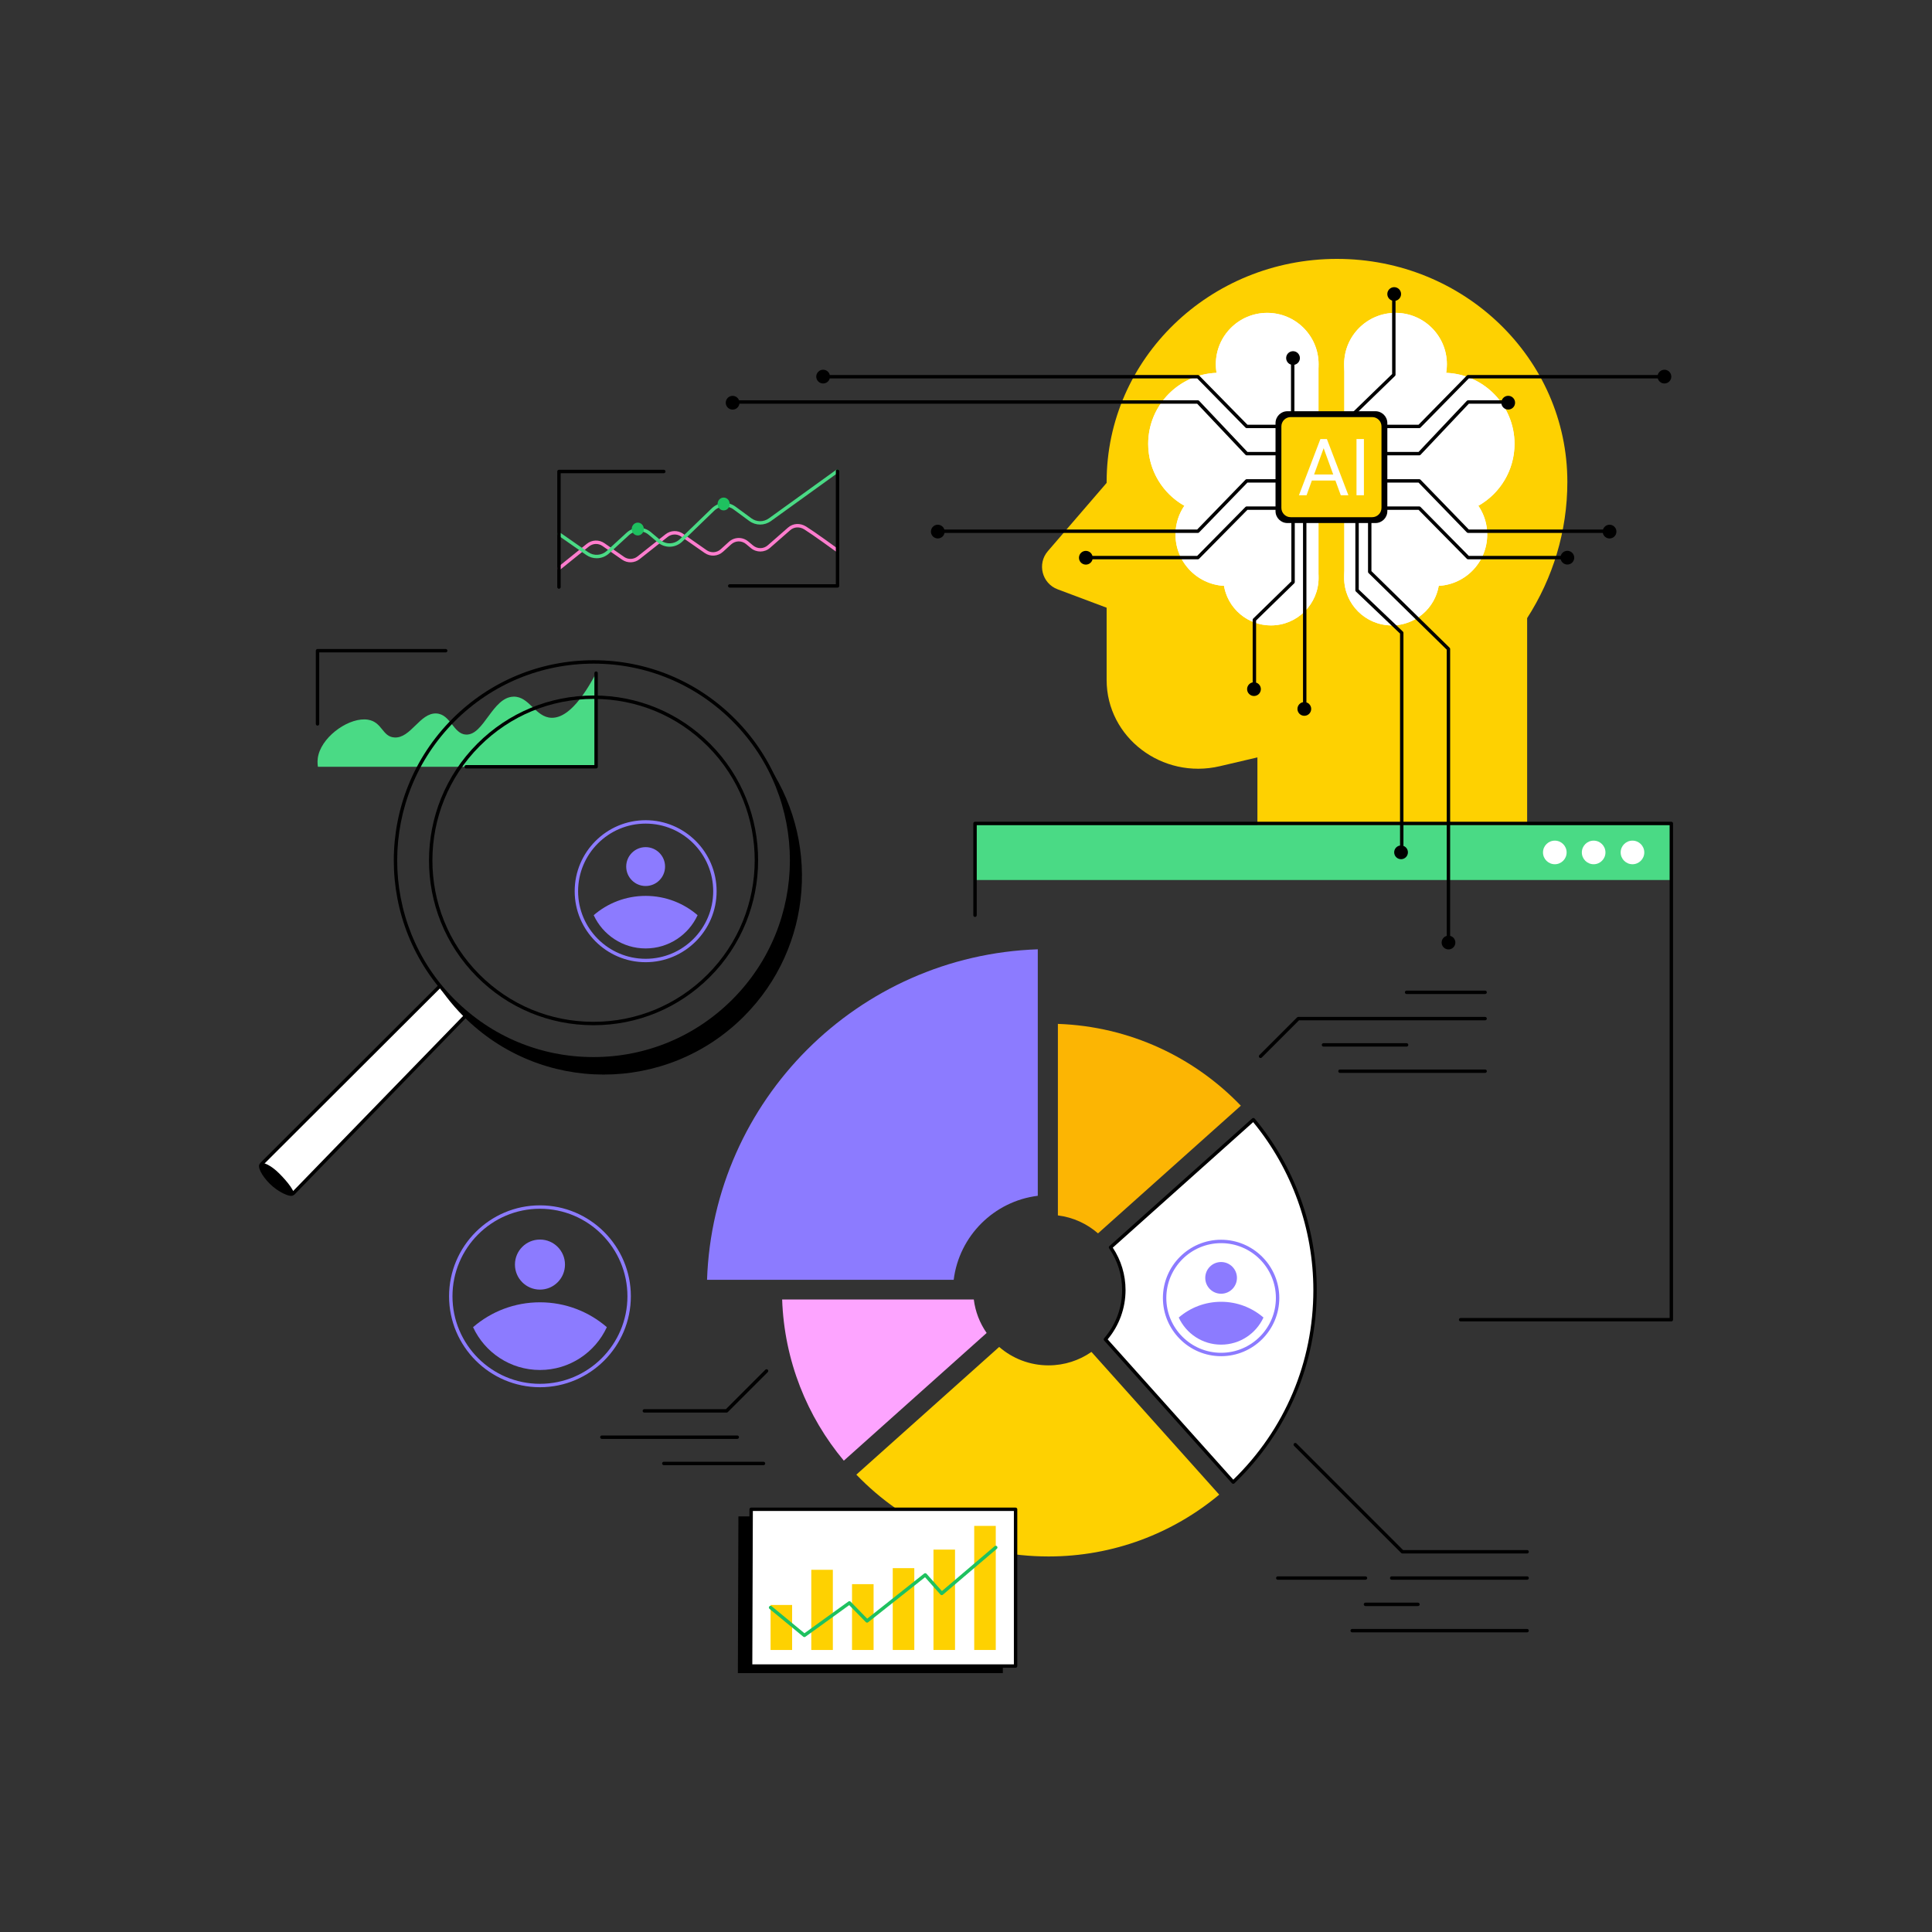 <svg width="296" height="296" viewBox="0 0 296 296" fill="none" xmlns="http://www.w3.org/2000/svg">
<rect x="0" y="0" width="296" height="296" fill="#333333" stroke="none"/>
<g clip-path="url(#clip0_1193_18390)">
<path d="M160.542 84.438L169.546 73.984V73.831C169.546 54.961 185.347 39.664 204.839 39.664C224.331 39.664 240.133 54.961 240.133 73.831C240.133 81.42 237.899 88.597 233.972 94.701V131.652H192.647V116.04L186.882 117.39C178.049 119.458 169.546 112.979 169.546 104.182V93.106L162.039 90.288C159.641 89.388 158.871 86.378 160.542 84.438Z" fill="#FED101"/>
<path d="M255.859 126.367H149.578V134.826H255.859V126.367Z" fill="#4ADA85"/>
<path d="M256.063 202.45H223.779C223.635 202.45 223.518 202.333 223.518 202.189C223.518 202.044 223.635 201.928 223.779 201.928H255.802V126.421H149.643V140.22C149.643 140.364 149.526 140.481 149.382 140.481C149.238 140.481 149.121 140.364 149.121 140.22V126.16C149.121 126.015 149.238 125.898 149.382 125.898H256.063C256.208 125.898 256.324 126.015 256.324 126.16V202.189C256.324 202.333 256.208 202.45 256.063 202.45Z" fill="black"/>
<path d="M238.212 132.409C239.211 132.409 240.021 131.599 240.021 130.601C240.021 129.602 239.211 128.793 238.212 128.793C237.212 128.793 236.402 129.602 236.402 130.601C236.402 131.599 237.212 132.409 238.212 132.409Z" fill="white"/>
<path d="M244.161 132.409C245.16 132.409 245.97 131.599 245.97 130.601C245.97 129.602 245.16 128.793 244.161 128.793C243.162 128.793 242.352 129.602 242.352 130.601C242.352 131.599 243.162 132.409 244.161 132.409Z" fill="white"/>
<path d="M250.11 132.409C251.109 132.409 251.919 131.599 251.919 130.601C251.919 129.602 251.109 128.793 250.11 128.793C249.111 128.793 248.301 129.602 248.301 130.601C248.301 131.599 249.111 132.409 250.11 132.409Z" fill="white"/>
<path d="M48.811 115.562C49.636 112.575 53.671 109.823 56.381 110.266C58.581 110.626 58.552 112.869 60.425 112.988C62.94 113.146 64.328 109.185 66.854 109.31C69.048 109.418 69.452 112.477 71.417 112.546C74.144 112.642 75.437 106.819 78.676 106.735C81.099 106.672 82.013 109.89 84.483 109.972C86.153 110.027 88.414 108.645 91.327 103.131C91.327 107.914 91.327 112.697 91.327 117.479C77.12 117.479 62.913 117.479 48.705 117.479C48.632 117.014 48.596 116.341 48.811 115.562Z" fill="#4ADA85"/>
<path d="M48.648 111.169C48.504 111.169 48.387 111.052 48.387 110.908V99.695C48.387 99.55 48.504 99.434 48.648 99.434H68.287C68.431 99.434 68.548 99.55 68.548 99.695C68.548 99.839 68.431 99.956 68.287 99.956H48.909V110.908C48.909 111.052 48.792 111.169 48.648 111.169Z" fill="black"/>
<path d="M91.327 117.74H71.417C71.273 117.74 71.156 117.623 71.156 117.479C71.156 117.335 71.273 117.218 71.417 117.218H91.066V103.13C91.066 102.986 91.183 102.869 91.327 102.869C91.471 102.869 91.588 102.986 91.588 103.13V117.479C91.588 117.623 91.471 117.74 91.327 117.74Z" fill="black"/>
<path d="M85.64 87.355C85.564 87.355 85.488 87.321 85.437 87.257C85.346 87.145 85.364 86.981 85.476 86.89L89.899 83.323C90.69 82.686 91.778 82.647 92.609 83.225L95.606 85.315C96.238 85.755 97.07 85.729 97.676 85.249L101.961 81.859C102.749 81.235 103.831 81.202 104.654 81.775L108.26 84.292C108.928 84.757 109.818 84.698 110.426 84.145L111.662 83.021C112.509 82.251 113.76 82.222 114.638 82.955L115.373 83.568C116.046 84.129 116.978 84.118 117.638 83.54L120.729 80.833C121.497 80.16 122.586 80.095 123.504 80.668C124.82 81.489 128.192 83.943 128.335 84.047C128.451 84.132 128.477 84.295 128.392 84.412C128.307 84.528 128.144 84.554 128.027 84.469C127.992 84.443 124.527 81.922 123.227 81.111C122.509 80.663 121.664 80.708 121.073 81.225L117.982 83.932C117.138 84.672 115.9 84.687 115.039 83.969L114.303 83.356C113.628 82.793 112.665 82.814 112.013 83.408L110.777 84.531C109.989 85.249 108.83 85.327 107.961 84.72L104.355 82.204C103.723 81.763 102.891 81.788 102.284 82.269L98 85.659C97.211 86.283 96.129 86.316 95.307 85.743L92.31 83.654C91.672 83.209 90.834 83.239 90.227 83.73L85.804 87.297C85.756 87.336 85.698 87.355 85.64 87.355Z" fill="#FF7DCE"/>
<path d="M91.414 85.528C90.855 85.528 90.294 85.36 89.806 85.019L85.491 82.01C85.373 81.928 85.343 81.765 85.426 81.647C85.508 81.529 85.671 81.5 85.789 81.582L90.104 84.591C90.993 85.211 92.175 85.127 92.98 84.389L95.993 81.622C97.057 80.645 98.629 80.61 99.731 81.538L101.098 82.689C102.021 83.466 103.322 83.419 104.193 82.577L109.051 77.881C110.065 76.9 111.564 76.794 112.693 77.625L115.104 79.398C115.922 80 116.983 80.005 117.807 79.411L128.166 71.945C128.283 71.862 128.446 71.888 128.53 72.005C128.615 72.122 128.588 72.285 128.471 72.369L118.112 79.835C117.117 80.553 115.783 80.546 114.795 79.819L112.384 78.046C111.463 77.369 110.242 77.456 109.413 78.256L104.556 82.952C103.489 83.984 101.893 84.042 100.761 83.088L99.395 81.938C98.496 81.181 97.214 81.21 96.346 82.007L93.333 84.773C92.789 85.273 92.103 85.528 91.414 85.528Z" fill="#4ADA85"/>
<path d="M85.64 90.203C85.496 90.203 85.379 90.086 85.379 89.941V72.236C85.379 72.091 85.496 71.975 85.64 71.975H101.703C101.848 71.975 101.964 72.091 101.964 72.236C101.964 72.38 101.848 72.497 101.703 72.497H85.901V89.941C85.901 90.086 85.784 90.203 85.64 90.203Z" fill="black"/>
<path d="M128.32 90.03H111.8C111.656 90.03 111.539 89.913 111.539 89.769C111.539 89.625 111.656 89.508 111.8 89.508H128.059V72.158C128.059 72.013 128.176 71.897 128.32 71.897C128.464 71.897 128.581 72.013 128.581 72.158V89.769C128.581 89.913 128.464 90.03 128.32 90.03Z" fill="black"/>
<path d="M97.714 82.038C98.227 82.038 98.643 81.598 98.643 81.055C98.643 80.512 98.227 80.072 97.714 80.072C97.201 80.072 96.785 80.512 96.785 81.055C96.785 81.598 97.201 82.038 97.714 82.038Z" fill="#1EC15F"/>
<path d="M110.87 78.198C111.383 78.198 111.799 77.758 111.799 77.215C111.799 76.672 111.383 76.232 110.87 76.232C110.357 76.232 109.941 76.672 109.941 77.215C109.941 77.758 110.357 78.198 110.87 78.198Z" fill="#1EC15F"/>
<path d="M158.998 183.206C152.276 184.041 146.951 189.364 146.114 196.082H108.324C109.278 168.544 131.442 146.395 158.998 145.441V183.206Z" fill="#8C7BFF"/>
<path d="M129.281 223.787C123.654 217.05 120.157 208.473 119.832 199.09H149.194C149.429 200.982 150.125 202.731 151.163 204.224L129.281 223.787Z" fill="#FDA4FF"/>
<path d="M168.226 188.965C166.538 187.493 164.417 186.502 162.078 186.211V156.869C173.085 157.25 182.985 161.985 190.108 169.402L168.226 188.965Z" fill="#FCB503"/>
<path d="M153.083 206.363C155.107 208.121 157.749 209.186 160.642 209.186C163.087 209.186 165.354 208.424 167.22 207.127L186.797 228.994C179.712 234.905 170.593 238.464 160.642 238.464C149.072 238.464 138.629 233.654 131.199 225.928L153.083 206.363Z" fill="#FED101"/>
<path d="M188.939 227.076L169.359 205.206C171.116 203.182 172.182 200.543 172.182 197.653C172.182 195.223 171.428 192.969 170.143 191.11L192.027 171.545C197.928 178.621 201.48 187.722 201.48 197.653C201.48 209.214 196.668 219.651 188.939 227.076Z" fill="white"/>
<path d="M188.938 227.337C188.935 227.337 188.931 227.337 188.928 227.337C188.858 227.334 188.791 227.303 188.744 227.25L169.164 205.379C169.076 205.281 169.075 205.133 169.162 205.034C170.941 202.985 171.921 200.363 171.921 197.652C171.921 195.355 171.231 193.144 169.928 191.258C169.853 191.15 169.871 191.003 169.968 190.915L191.852 171.35C191.905 171.302 191.974 171.278 192.046 171.284C192.116 171.289 192.182 171.323 192.227 171.377C198.361 178.733 201.74 188.064 201.74 197.652C201.74 208.929 197.258 219.445 189.119 227.264C189.07 227.311 189.005 227.337 188.938 227.337ZM169.705 205.201L188.952 226.699C196.864 219 201.218 208.695 201.218 197.652C201.218 188.276 197.946 179.149 191.998 171.92L170.487 191.152C171.767 193.083 172.443 195.326 172.443 197.652C172.443 200.412 171.472 203.084 169.705 205.201Z" fill="black"/>
<path d="M233.969 238.006H214.858C214.789 238.006 214.722 237.978 214.673 237.929L198.26 221.516C198.158 221.414 198.158 221.249 198.26 221.147C198.362 221.045 198.527 221.045 198.629 221.147L214.966 237.484H233.969C234.113 237.484 234.23 237.6 234.23 237.745C234.23 237.889 234.113 238.006 233.969 238.006Z" fill="black"/>
<path d="M209.203 242.034H195.769C195.625 242.034 195.508 241.917 195.508 241.773C195.508 241.628 195.625 241.512 195.769 241.512H209.203C209.347 241.512 209.464 241.628 209.464 241.773C209.464 241.917 209.347 242.034 209.203 242.034Z" fill="black"/>
<path d="M233.968 242.034H213.222C213.078 242.034 212.961 241.917 212.961 241.773C212.961 241.628 213.078 241.512 213.222 241.512H233.968C234.113 241.512 234.229 241.628 234.229 241.773C234.229 241.917 234.113 242.034 233.968 242.034Z" fill="black"/>
<path d="M217.248 246.063H209.202C209.058 246.063 208.941 245.946 208.941 245.802C208.941 245.658 209.058 245.541 209.202 245.541H217.248C217.393 245.541 217.509 245.658 217.509 245.802C217.509 245.946 217.393 246.063 217.248 246.063Z" fill="black"/>
<path d="M233.967 250.092H207.167C207.023 250.092 206.906 249.976 206.906 249.831C206.906 249.687 207.023 249.57 207.167 249.57H233.967C234.112 249.57 234.228 249.687 234.228 249.831C234.228 249.976 234.112 250.092 233.967 250.092Z" fill="black"/>
<path d="M227.534 152.292H215.503C215.359 152.292 215.242 152.175 215.242 152.031C215.242 151.886 215.359 151.77 215.503 151.77H227.534C227.678 151.77 227.795 151.886 227.795 152.031C227.795 152.175 227.678 152.292 227.534 152.292Z" fill="black"/>
<path d="M193.128 162.1C193.061 162.1 192.995 162.075 192.944 162.024C192.842 161.922 192.842 161.757 192.944 161.655L198.723 155.875C198.772 155.826 198.838 155.799 198.908 155.799H227.533C227.678 155.799 227.794 155.916 227.794 156.06C227.794 156.204 227.678 156.321 227.533 156.321H199.016L193.313 162.024C193.262 162.075 193.195 162.1 193.128 162.1Z" fill="black"/>
<path d="M215.503 160.348H202.769C202.625 160.348 202.508 160.232 202.508 160.087C202.508 159.943 202.625 159.826 202.769 159.826H215.503C215.647 159.826 215.764 159.943 215.764 160.087C215.764 160.232 215.647 160.348 215.503 160.348Z" fill="black"/>
<path d="M227.535 164.378H205.296C205.152 164.378 205.035 164.261 205.035 164.117C205.035 163.972 205.152 163.855 205.296 163.855H227.535C227.679 163.855 227.796 163.972 227.796 164.117C227.796 164.261 227.679 164.378 227.535 164.378Z" fill="black"/>
<path d="M111.321 216.421H98.718C98.574 216.421 98.457 216.304 98.457 216.16C98.457 216.016 98.574 215.899 98.718 215.899H111.213L117.257 209.856C117.359 209.754 117.524 209.754 117.626 209.856C117.728 209.958 117.728 210.123 117.626 210.225L111.506 216.345C111.457 216.393 111.391 216.421 111.321 216.421Z" fill="black"/>
<path d="M112.956 220.45H92.21C92.066 220.45 91.949 220.333 91.949 220.189C91.949 220.044 92.066 219.928 92.21 219.928H112.957C113.101 219.928 113.218 220.044 113.218 220.189C113.218 220.333 113.101 220.45 112.956 220.45Z" fill="black"/>
<path d="M116.976 224.479H101.702C101.558 224.479 101.441 224.362 101.441 224.218C101.441 224.074 101.558 223.957 101.702 223.957H116.976C117.12 223.957 117.237 224.074 117.237 224.218C117.237 224.362 117.12 224.479 116.976 224.479Z" fill="black"/>
<path d="M113.131 232.322H153.644V256.336H113.047L113.131 232.322Z" fill="black"/>
<path d="M115.084 231.238H155.598V255.252H115L115.084 231.238Z" fill="white"/>
<path d="M155.597 255.513H114.999C114.93 255.513 114.863 255.485 114.814 255.436C114.766 255.387 114.738 255.32 114.738 255.251L114.822 231.237C114.822 231.093 114.939 230.977 115.083 230.977H155.597C155.741 230.977 155.858 231.093 155.858 231.238V255.252C155.858 255.396 155.741 255.513 155.597 255.513ZM115.261 254.991H155.336V231.499H115.343L115.261 254.991Z" fill="black"/>
<path d="M121.361 245.896H118.059V252.791H121.361V245.896Z" fill="#FED101"/>
<path d="M127.6 240.506H124.297V252.791H127.6V240.506Z" fill="#FED101"/>
<path d="M133.842 242.707H130.539V252.79H133.842V242.707Z" fill="#FED101"/>
<path d="M140.08 240.254H136.777V252.79H140.08V240.254Z" fill="#FED101"/>
<path d="M146.319 237.414H143.016V252.789H146.319V237.414Z" fill="#FED101"/>
<path d="M152.561 233.781H149.258V252.79H152.561V233.781Z" fill="#FED101"/>
<path d="M123.239 250.817C123.18 250.817 123.121 250.797 123.073 250.758L117.892 246.491C117.781 246.4 117.765 246.235 117.856 246.124C117.948 246.012 118.112 245.996 118.224 246.088L123.249 250.226L129.986 245.365C130.091 245.29 130.236 245.302 130.326 245.395L132.864 247.993L141.592 241.082C141.701 240.996 141.857 241.01 141.95 241.113L144.31 243.766L152.39 236.888C152.5 236.795 152.664 236.808 152.758 236.918C152.851 237.028 152.838 237.193 152.728 237.286L144.454 244.329C144.345 244.421 144.184 244.41 144.09 244.304L141.723 241.644L133.004 248.549C132.899 248.631 132.748 248.622 132.655 248.526L130.109 245.92L123.391 250.768C123.346 250.801 123.292 250.817 123.239 250.817Z" fill="#1EC15F"/>
<path d="M213.805 63.664C218.152 63.664 221.676 60.143 221.676 55.8C221.676 51.456 218.152 47.935 213.805 47.935C209.458 47.935 205.934 51.456 205.934 55.8C205.934 60.143 209.458 63.664 213.805 63.664Z" fill="white"/>
<path d="M219.985 89.771C224.332 89.771 227.856 86.25 227.856 81.907C227.856 77.564 224.332 74.043 219.985 74.043C215.637 74.043 212.113 77.564 212.113 81.907C212.113 86.25 215.637 89.771 219.985 89.771Z" fill="white"/>
<path d="M213.232 95.817C217.262 95.817 220.53 92.553 220.53 88.526C220.53 84.499 217.262 81.234 213.232 81.234C209.201 81.234 205.934 84.499 205.934 88.526C205.934 92.553 209.201 95.817 213.232 95.817Z" fill="white"/>
<path d="M220.43 89.732C219.856 93.186 216.851 95.819 213.232 95.819C209.201 95.819 205.934 92.554 205.934 88.527L220.43 89.732Z" fill="white"/>
<path d="M221.14 78.892C227.159 78.892 232.038 74.017 232.038 68.004C232.038 61.99 227.159 57.115 221.14 57.115C215.121 57.115 210.242 61.99 210.242 68.004C210.242 74.017 215.121 78.892 221.14 78.892Z" fill="white"/>
<path d="M217.228 90.853L205.934 88.526V55.799H217.228V90.853Z" fill="white"/>
<path d="M205.934 55.8C205.934 51.456 209.458 47.935 213.805 47.935C218.152 47.935 221.676 51.456 221.676 55.8C221.676 59.037 219.718 61.818 216.92 63.024L205.934 55.8Z" fill="white"/>
<path d="M221.543 57.123C227.375 57.335 232.037 62.126 232.037 68.004C232.037 72.073 229.803 75.62 226.494 77.489L221.543 57.123Z" fill="white"/>
<path d="M219.981 74.043C224.328 74.043 227.852 77.564 227.852 81.907C227.852 86.25 224.328 89.771 219.981 89.771C217.829 89.771 215.878 88.908 214.457 87.509L219.981 74.043Z" fill="white"/>
<path d="M194.149 63.664C198.496 63.664 202.02 60.143 202.02 55.8C202.02 51.456 198.496 47.935 194.149 47.935C189.801 47.935 186.277 51.456 186.277 55.8C186.277 60.143 189.801 63.664 194.149 63.664Z" fill="white"/>
<path d="M187.969 89.771C192.316 89.771 195.84 86.25 195.84 81.907C195.84 77.564 192.316 74.043 187.969 74.043C183.622 74.043 180.098 77.564 180.098 81.907C180.098 86.25 183.622 89.771 187.969 89.771Z" fill="white"/>
<path d="M194.72 95.817C198.751 95.817 202.018 92.553 202.018 88.526C202.018 84.499 198.751 81.234 194.72 81.234C190.689 81.234 187.422 84.499 187.422 88.526C187.422 92.553 190.689 95.817 194.72 95.817Z" fill="white"/>
<path d="M187.523 89.732C188.098 93.186 191.103 95.819 194.722 95.819C198.753 95.819 202.02 92.554 202.02 88.527L187.523 89.732Z" fill="white"/>
<path d="M186.812 78.892C192.831 78.892 197.71 74.017 197.71 68.004C197.71 61.99 192.831 57.115 186.812 57.115C180.793 57.115 175.914 61.99 175.914 68.004C175.914 74.017 180.793 78.892 186.812 78.892Z" fill="white"/>
<path d="M190.723 90.853L202.017 88.526V55.799H190.723V90.853Z" fill="white"/>
<path d="M202.02 55.8C202.02 51.456 198.496 47.935 194.149 47.935C189.801 47.935 186.277 51.456 186.277 55.8C186.277 59.037 188.236 61.818 191.034 63.024L202.02 55.8Z" fill="white"/>
<path d="M186.408 57.123C180.577 57.335 175.914 62.126 175.914 68.004C175.914 72.073 178.148 75.62 181.457 77.489L186.408 57.123Z" fill="white"/>
<path d="M187.969 74.043C183.622 74.043 180.098 77.564 180.098 81.907C180.098 86.25 183.622 89.771 187.969 89.771C190.121 89.771 192.072 88.908 193.493 87.509L187.969 74.043Z" fill="white"/>
<path d="M217.447 65.591H209.503C209.359 65.591 209.242 65.474 209.242 65.33C209.242 65.186 209.359 65.069 209.503 65.069H217.337L224.737 57.531C224.786 57.481 224.853 57.453 224.923 57.453H253.954C254.098 57.453 254.215 57.57 254.215 57.714C254.215 57.858 254.098 57.975 253.954 57.975H225.033L217.633 65.513C217.584 65.563 217.517 65.591 217.447 65.591Z" fill="black"/>
<path d="M217.447 69.765H209.503C209.359 69.765 209.242 69.648 209.242 69.504C209.242 69.359 209.359 69.243 209.503 69.243H217.334L224.733 61.412C224.783 61.36 224.851 61.33 224.923 61.33H230.014C230.159 61.33 230.275 61.447 230.275 61.591C230.275 61.736 230.159 61.852 230.014 61.852H225.035L217.637 69.683C217.587 69.735 217.519 69.765 217.447 69.765Z" fill="black"/>
<path d="M245.54 81.648H224.923C224.852 81.648 224.785 81.619 224.736 81.568L217.336 73.938H209.503C209.359 73.938 209.242 73.821 209.242 73.677C209.242 73.533 209.359 73.416 209.503 73.416H217.447C217.517 73.416 217.585 73.445 217.634 73.495L225.033 81.126H245.54C245.684 81.126 245.801 81.242 245.801 81.387C245.801 81.531 245.684 81.648 245.54 81.648Z" fill="black"/>
<path d="M239.076 85.689H224.923C224.853 85.689 224.786 85.661 224.737 85.611L217.338 78.112H209.503C209.359 78.112 209.242 77.995 209.242 77.851C209.242 77.707 209.359 77.59 209.503 77.59H217.447C217.517 77.59 217.583 77.618 217.633 77.668L225.032 85.167H239.076C239.22 85.167 239.337 85.284 239.337 85.428C239.337 85.572 239.22 85.689 239.076 85.689Z" fill="black"/>
<path d="M240.879 86.186C241.29 85.775 241.29 85.108 240.879 84.697C240.467 84.285 239.801 84.285 239.389 84.697C238.978 85.108 238.978 85.775 239.389 86.186C239.801 86.597 240.467 86.597 240.879 86.186Z" fill="black"/>
<path d="M247.343 82.19C247.755 81.779 247.755 81.112 247.343 80.701C246.932 80.289 246.265 80.289 245.854 80.701C245.443 81.112 245.443 81.779 245.854 82.19C246.265 82.601 246.932 82.601 247.343 82.19Z" fill="black"/>
<path d="M231.816 62.44C232.227 62.029 232.227 61.362 231.816 60.951C231.405 60.539 230.738 60.539 230.327 60.951C229.915 61.362 229.915 62.029 230.327 62.44C230.738 62.851 231.405 62.851 231.816 62.44Z" fill="black"/>
<path d="M255.75 58.446C256.161 58.035 256.161 57.368 255.75 56.956C255.338 56.545 254.672 56.545 254.26 56.956C253.849 57.368 253.849 58.035 254.26 58.446C254.672 58.857 255.338 58.857 255.75 58.446Z" fill="black"/>
<path d="M198.949 65.591H191.005C190.935 65.591 190.868 65.563 190.819 65.513L183.42 57.975H127.163C127.019 57.975 126.902 57.858 126.902 57.714C126.902 57.57 127.019 57.453 127.163 57.453H183.529C183.599 57.453 183.666 57.481 183.716 57.531L191.115 65.069H198.949C199.093 65.069 199.21 65.186 199.21 65.33C199.21 65.474 199.093 65.591 198.949 65.591Z" fill="black"/>
<path d="M198.951 69.765H191.007C190.935 69.765 190.866 69.735 190.817 69.683L183.418 61.852H113.296C113.152 61.852 113.035 61.736 113.035 61.591C113.035 61.447 113.152 61.33 113.296 61.33H183.531C183.603 61.33 183.671 61.36 183.721 61.412L191.119 69.243H198.951C199.095 69.243 199.212 69.359 199.212 69.504C199.212 69.648 199.095 69.765 198.951 69.765Z" fill="black"/>
<path d="M183.528 81.648H144.738C144.593 81.648 144.477 81.531 144.477 81.387C144.477 81.242 144.593 81.126 144.738 81.126H183.418L190.817 73.495C190.866 73.445 190.934 73.416 191.004 73.416H198.948C199.092 73.416 199.209 73.533 199.209 73.677C199.209 73.821 199.092 73.938 198.948 73.938H191.115L183.716 81.568C183.666 81.619 183.599 81.648 183.528 81.648Z" fill="black"/>
<path d="M183.527 85.689H167.417C167.273 85.689 167.156 85.572 167.156 85.428C167.156 85.284 167.273 85.167 167.417 85.167H183.418L190.817 77.668C190.867 77.618 190.933 77.59 191.003 77.59H198.947C199.091 77.59 199.208 77.707 199.208 77.851C199.208 77.995 199.091 78.112 198.947 78.112H191.112L183.713 85.611C183.664 85.661 183.597 85.689 183.527 85.689Z" fill="black"/>
<path d="M167.386 85.694C167.519 85.127 167.169 84.56 166.603 84.427C166.037 84.293 165.469 84.643 165.336 85.209C165.202 85.775 165.553 86.343 166.119 86.476C166.685 86.61 167.252 86.26 167.386 85.694Z" fill="black"/>
<path d="M143.678 82.497C144.26 82.497 144.731 82.025 144.731 81.444C144.731 80.862 144.26 80.391 143.678 80.391C143.097 80.391 142.625 80.862 142.625 81.444C142.625 82.025 143.097 82.497 143.678 82.497Z" fill="black"/>
<path d="M113.268 61.944C113.402 61.377 113.052 60.81 112.486 60.676C111.919 60.543 111.352 60.893 111.219 61.459C111.085 62.026 111.435 62.593 112.002 62.726C112.568 62.86 113.135 62.51 113.268 61.944Z" fill="black"/>
<path d="M126.855 58.444C127.266 58.033 127.266 57.366 126.855 56.955C126.444 56.543 125.777 56.543 125.366 56.955C124.955 57.366 124.955 58.033 125.366 58.444C125.777 58.855 126.444 58.855 126.855 58.444Z" fill="black"/>
<path d="M192.183 104.78C192.039 104.78 191.922 104.663 191.922 104.519V94.961C191.922 94.89 191.95 94.823 192.001 94.774L197.849 89.069V79.499C197.849 79.355 197.966 79.238 198.11 79.238C198.254 79.238 198.371 79.355 198.371 79.499V89.179C198.371 89.249 198.343 89.317 198.293 89.366L192.444 95.071V104.519C192.444 104.663 192.327 104.78 192.183 104.78Z" fill="black"/>
<path d="M192.867 106.325C193.278 105.914 193.278 105.247 192.867 104.835C192.456 104.424 191.789 104.424 191.377 104.835C190.966 105.247 190.966 105.913 191.378 106.325C191.789 106.736 192.456 106.736 192.867 106.325Z" fill="black"/>
<path d="M207.128 63.901C207.06 63.901 206.992 63.875 206.941 63.822C206.84 63.718 206.843 63.553 206.947 63.453L213.286 57.306V46.109C213.286 45.964 213.402 45.848 213.547 45.848C213.691 45.848 213.808 45.964 213.808 46.109V57.416C213.808 57.486 213.779 57.554 213.728 57.603L207.31 63.827C207.259 63.877 207.194 63.901 207.128 63.901Z" fill="black"/>
<path d="M214.347 45.794C214.759 45.382 214.759 44.715 214.347 44.304C213.936 43.893 213.269 43.893 212.858 44.304C212.447 44.715 212.447 45.382 212.858 45.794C213.269 46.205 213.936 46.205 214.347 45.794Z" fill="black"/>
<path d="M198.054 66.007C197.91 66.007 197.793 65.89 197.793 65.746V55.931C197.793 55.787 197.91 55.67 198.054 55.67C198.198 55.67 198.315 55.787 198.315 55.931V65.746C198.315 65.89 198.198 66.007 198.054 66.007Z" fill="black"/>
<path d="M198.345 55.884C198.911 55.75 199.261 55.183 199.128 54.617C198.994 54.051 198.427 53.7 197.861 53.834C197.295 53.968 196.944 54.535 197.078 55.101C197.212 55.667 197.779 56.018 198.345 55.884Z" fill="black"/>
<path d="M221.914 143.616C221.77 143.616 221.653 143.499 221.653 143.355V99.535L209.672 87.795C209.622 87.746 209.594 87.679 209.594 87.609V79.665C209.594 79.521 209.71 79.404 209.855 79.404C209.999 79.404 210.116 79.521 210.116 79.665V87.499L222.097 99.24C222.147 99.288 222.175 99.356 222.175 99.426V143.355C222.175 143.499 222.059 143.616 221.914 143.616Z" fill="black"/>
<path d="M214.76 129.8C214.615 129.8 214.499 129.683 214.499 129.539V97.068L207.733 90.624C207.682 90.575 207.652 90.507 207.652 90.435V79.499C207.652 79.355 207.769 79.238 207.913 79.238C208.058 79.238 208.174 79.355 208.174 79.499V90.323L214.94 96.767C214.991 96.817 215.021 96.885 215.021 96.956V129.539C215.021 129.683 214.904 129.8 214.76 129.8Z" fill="black"/>
<path d="M214.896 131.609C215.462 131.475 215.812 130.908 215.679 130.342C215.545 129.776 214.978 129.425 214.412 129.559C213.846 129.692 213.495 130.26 213.629 130.826C213.762 131.392 214.33 131.742 214.896 131.609Z" fill="black"/>
<path d="M222.092 145.446C222.666 145.352 223.056 144.811 222.963 144.237C222.87 143.663 222.329 143.273 221.754 143.366C221.18 143.46 220.79 144.001 220.884 144.575C220.977 145.149 221.518 145.539 222.092 145.446Z" fill="black"/>
<path d="M199.894 107.814C199.75 107.814 199.633 107.697 199.633 107.552V79.499C199.633 79.355 199.75 79.238 199.894 79.238C200.038 79.238 200.155 79.355 200.155 79.499V107.552C200.155 107.697 200.038 107.814 199.894 107.814Z" fill="black"/>
<path d="M199.834 109.667C200.416 109.667 200.888 109.195 200.888 108.614C200.888 108.032 200.416 107.561 199.834 107.561C199.253 107.561 198.781 108.032 198.781 108.614C198.781 109.195 199.253 109.667 199.834 109.667Z" fill="black"/>
<path d="M210.731 63.004H197.244C196.238 63.004 195.422 63.82 195.422 64.826V78.312C195.422 79.319 196.238 80.135 197.244 80.135H210.731C211.737 80.135 212.553 79.319 212.553 78.312V64.826C212.553 63.82 211.737 63.004 210.731 63.004Z" fill="black"/>
<path d="M210.231 63.641H197.746C196.814 63.641 196.059 64.396 196.059 65.328V77.813C196.059 78.745 196.814 79.5 197.746 79.5H210.231C211.163 79.5 211.918 78.745 211.918 77.813V65.328C211.918 64.396 211.163 63.641 210.231 63.641Z" fill="#FED101"/>
<path d="M210.23 79.76H197.745C196.671 79.76 195.797 78.887 195.797 77.812V65.327C195.797 64.253 196.671 63.379 197.745 63.379H210.23C211.304 63.379 212.178 64.253 212.178 65.327V77.812C212.178 78.887 211.304 79.76 210.23 79.76ZM197.745 63.901C196.959 63.901 196.319 64.541 196.319 65.327V77.812C196.319 78.599 196.959 79.238 197.745 79.238H210.23C211.016 79.238 211.656 78.599 211.656 77.812V65.327C211.656 64.541 211.016 63.901 210.23 63.901H197.745Z" fill="black"/>
<path d="M204.598 73.623H200.99L200.179 75.877H199.008L202.297 67.264H203.291L206.586 75.877H205.42L204.598 73.623ZM201.333 72.694H204.261L202.794 68.665L201.333 72.694Z" fill="white"/>
<path d="M208.964 75.877H207.828V67.264H208.964V75.877Z" fill="white"/>
<path d="M187.084 207.781C182.168 207.781 178.168 203.779 178.168 198.86C178.168 193.941 182.168 189.939 187.084 189.939C192 189.939 196 193.941 196 198.86C196 203.779 192 207.781 187.084 207.781ZM187.084 190.462C182.456 190.462 178.69 194.229 178.69 198.86C178.69 203.491 182.456 207.259 187.084 207.259C191.712 207.259 195.478 203.491 195.478 198.86C195.478 194.229 191.712 190.462 187.084 190.462Z" fill="#8C7BFF"/>
<path d="M187.085 199.445C189.566 199.445 191.834 200.354 193.576 201.858C192.443 204.31 189.963 206.012 187.085 206.012C184.207 206.012 181.727 204.31 180.594 201.858C182.336 200.355 184.604 199.445 187.085 199.445Z" fill="#8C7BFF"/>
<path d="M187.084 198.211C188.424 198.211 189.511 197.124 189.511 195.782C189.511 194.441 188.424 193.354 187.084 193.354C185.743 193.354 184.656 194.441 184.656 195.782C184.656 197.124 185.743 198.211 187.084 198.211Z" fill="#8C7BFF"/>
<path d="M98.919 147.418C92.924 147.418 88.047 142.538 88.047 136.54C88.047 130.542 92.924 125.662 98.919 125.662C104.914 125.662 109.792 130.542 109.792 136.54C109.792 142.538 104.914 147.418 98.919 147.418ZM98.919 126.184C93.212 126.184 88.569 130.83 88.569 136.54C88.569 142.251 93.212 146.896 98.919 146.896C104.626 146.896 109.269 142.251 109.269 136.54C109.269 130.83 104.626 126.184 98.919 126.184Z" fill="#8C7BFF"/>
<path d="M98.919 137.258C101.961 137.258 104.742 138.372 106.878 140.215C105.489 143.223 102.448 145.309 98.919 145.309C95.391 145.309 92.35 143.223 90.961 140.215C93.097 138.372 95.878 137.258 98.919 137.258Z" fill="#8C7BFF"/>
<path d="M98.918 135.745C100.561 135.745 101.894 134.412 101.894 132.767C101.894 131.122 100.561 129.789 98.918 129.789C97.274 129.789 95.941 131.122 95.941 132.767C95.941 134.412 97.274 135.745 98.918 135.745Z" fill="#8C7BFF"/>
<path d="M82.726 212.536C75.048 212.536 68.801 206.286 68.801 198.603C68.801 190.92 75.048 184.67 82.726 184.67C90.405 184.67 96.652 190.92 96.652 198.603C96.652 206.286 90.405 212.536 82.726 212.536ZM82.726 185.192C75.336 185.192 69.323 191.208 69.323 198.603C69.323 205.998 75.336 212.014 82.726 212.014C90.117 212.014 96.129 205.998 96.129 198.603C96.129 191.208 90.117 185.192 82.726 185.192Z" fill="#8C7BFF"/>
<path d="M82.725 199.525C86.642 199.525 90.224 200.961 92.974 203.334C91.185 207.206 87.269 209.894 82.725 209.894C78.181 209.894 74.265 207.206 72.477 203.334C75.227 200.961 78.808 199.525 82.725 199.525Z" fill="#8C7BFF"/>
<path d="M82.727 197.58C84.844 197.58 86.56 195.863 86.56 193.745C86.56 191.627 84.844 189.91 82.727 189.91C80.61 189.91 78.894 191.627 78.894 193.745C78.894 195.863 80.61 197.58 82.727 197.58Z" fill="#8C7BFF"/>
<path d="M71.621 155.342L44.918 182.845L40.102 178.321L67.383 151.086L71.621 155.342Z" fill="white"/>
<path d="M44.918 183.106C44.853 183.106 44.789 183.083 44.739 183.035L39.922 178.511C39.871 178.463 39.841 178.396 39.84 178.325C39.839 178.254 39.867 178.186 39.916 178.136L67.199 150.9C67.301 150.799 67.466 150.798 67.568 150.901C67.67 151.003 67.669 151.168 67.567 151.27L40.476 178.315L44.909 182.479L71.433 155.159C71.533 155.056 71.698 155.053 71.802 155.154C71.905 155.254 71.908 155.42 71.807 155.523L45.105 183.027C45.054 183.079 44.986 183.106 44.918 183.106Z" fill="black"/>
<path d="M42.832 179.835C41.58 178.571 40.224 177.885 39.804 178.302C39.385 178.719 40.059 180.082 41.311 181.345C42.563 182.609 44.514 183.534 44.934 183.117C45.354 182.7 44.084 181.098 42.832 179.835Z" fill="black"/>
<path d="M90.921 162.477C90.904 162.477 90.888 162.477 90.872 162.476C82.697 162.464 75.016 159.265 69.246 153.469C57.33 141.499 57.365 122.048 69.326 110.108C75.11 104.333 82.79 101.154 90.954 101.154C90.971 101.154 90.986 101.154 91.002 101.154C99.178 101.167 106.858 104.366 112.629 110.162C124.545 122.131 124.509 141.583 112.549 153.523C106.764 159.297 99.084 162.477 90.921 162.477ZM90.954 101.676C82.929 101.676 75.381 104.801 69.694 110.478C57.938 122.214 57.903 141.335 69.616 153.101C75.288 158.798 82.837 161.942 90.873 161.954C90.888 161.954 90.905 161.954 90.921 161.954C98.946 161.954 106.494 158.83 112.18 153.153C123.937 141.416 123.972 122.296 112.259 110.53C106.587 104.833 99.037 101.689 91.002 101.676C90.986 101.676 90.97 101.676 90.954 101.676Z" fill="black"/>
<path d="M90.925 157.073C90.911 157.073 90.899 157.073 90.885 157.073C84.15 157.063 77.823 154.427 73.07 149.653C63.253 139.792 63.283 123.769 73.135 113.933C77.901 109.176 84.228 106.557 90.953 106.557C90.966 106.557 90.979 106.557 90.993 106.557C97.727 106.567 104.054 109.202 108.808 113.977C118.624 123.837 118.595 139.861 108.742 149.697C103.977 154.454 97.65 157.073 90.925 157.073ZM90.953 107.079C84.366 107.079 78.171 109.643 73.504 114.302C63.855 123.935 63.826 139.628 73.44 149.284C78.095 153.96 84.291 156.541 90.886 156.551C90.899 156.551 90.912 156.551 90.925 156.551C97.511 156.551 103.706 153.986 108.373 149.327C118.022 139.695 118.051 124.002 108.438 114.345C103.783 109.67 97.587 107.089 90.992 107.079C90.979 107.079 90.966 107.079 90.953 107.079Z" fill="black"/>
<path d="M117.157 116.465C123.969 128.123 122.366 143.351 112.363 153.337C100.485 165.194 81.263 165.17 69.43 153.284C68.268 152.117 67.222 150.878 66.289 149.583C67.565 151.768 69.137 153.827 71.004 155.703C82.838 167.59 102.06 167.613 113.938 155.756C124.649 145.063 125.728 128.36 117.157 116.465Z" fill="black"/>
</g>
<defs>
<clipPath id="clip0_1193_18390">
<rect width="296" height="296" fill="white"/>
</clipPath>
</defs>
</svg>
